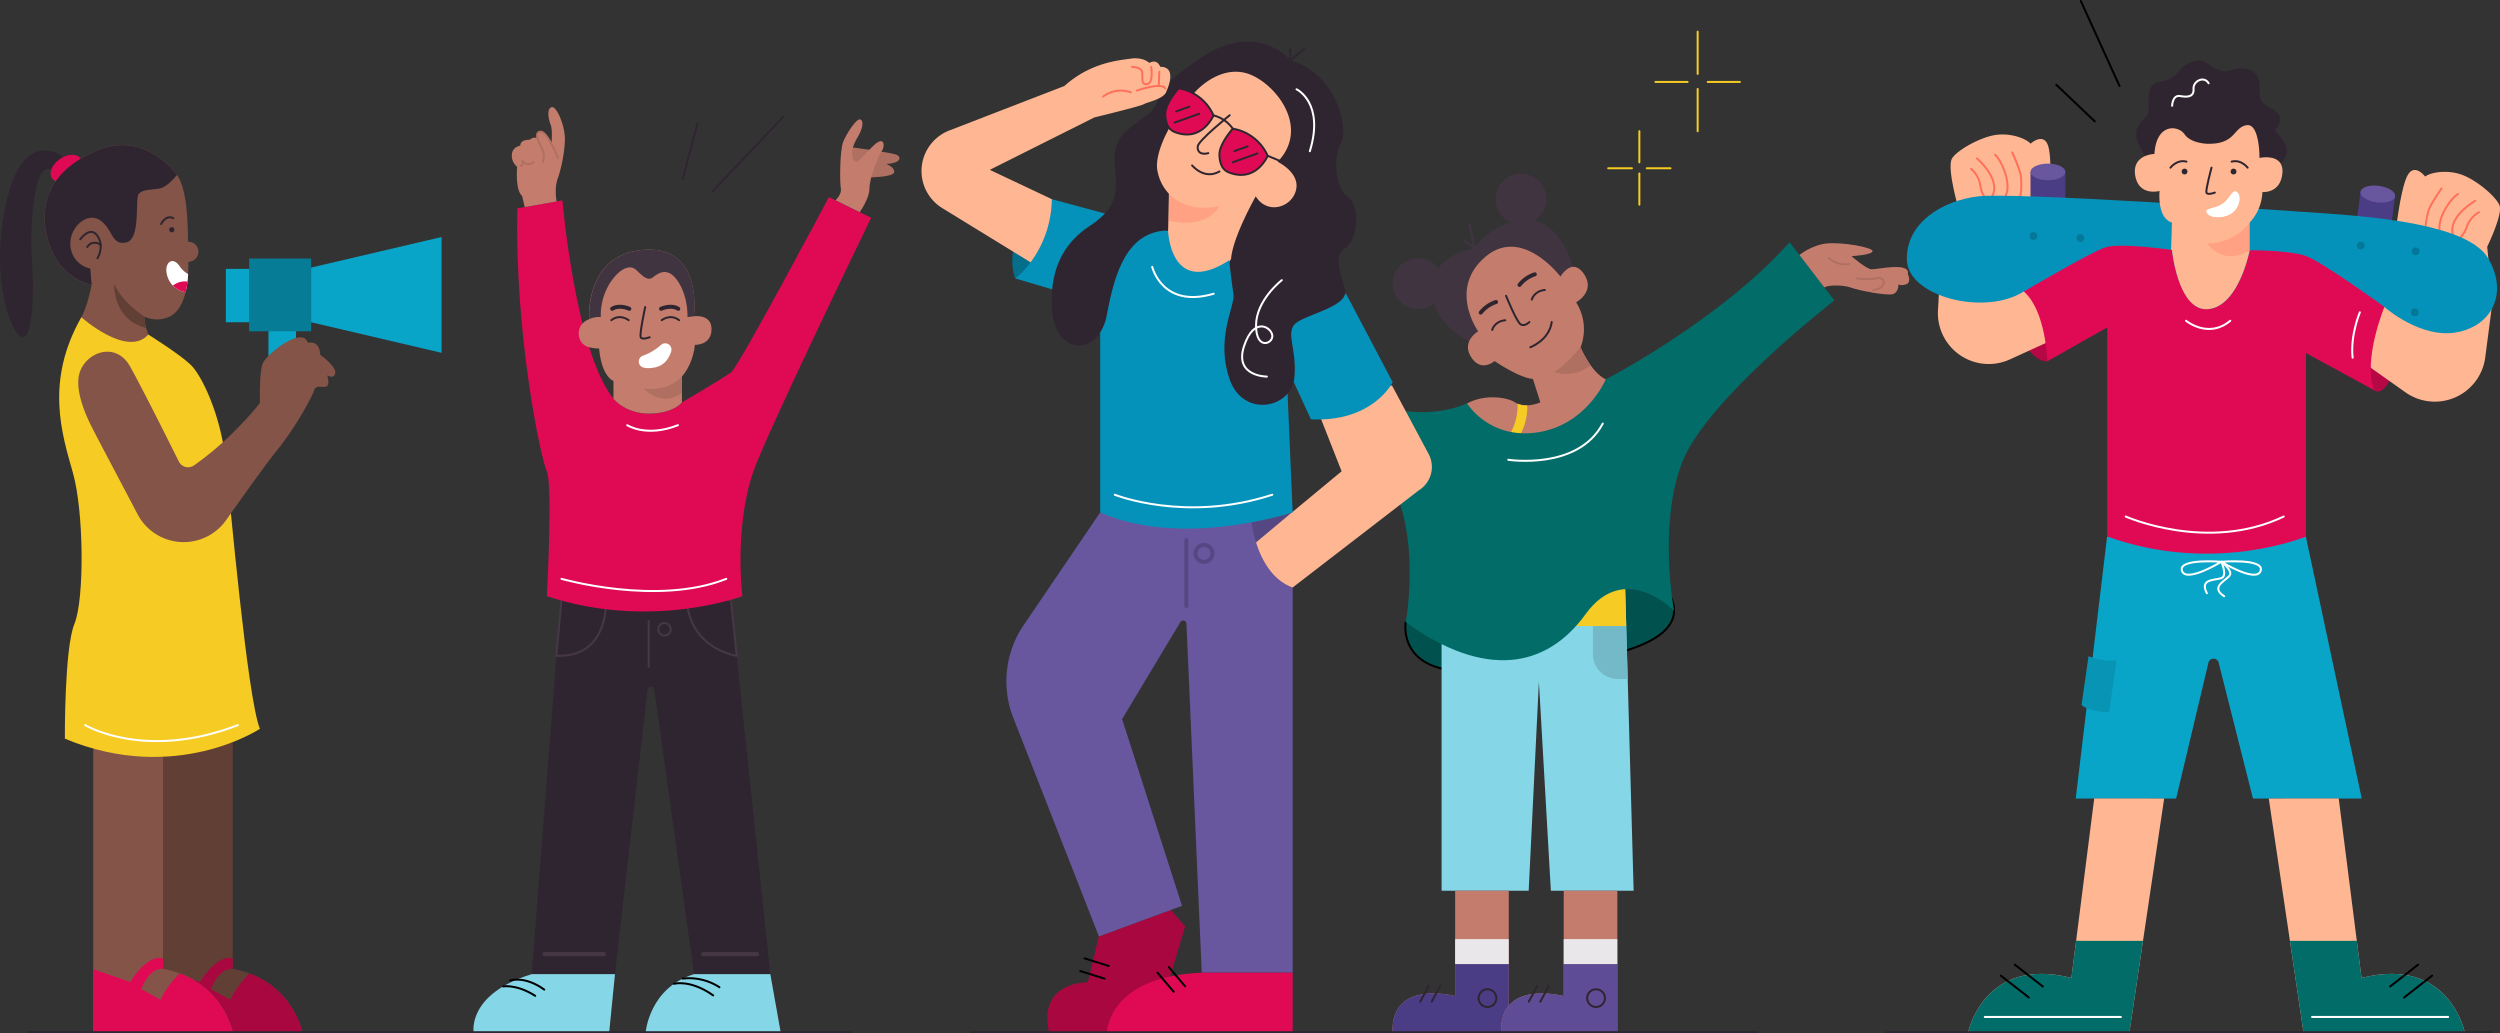 <svg id="Layer_2" data-name="Layer 2" xmlns="http://www.w3.org/2000/svg" viewBox="0 0 1243.45 513.91"><rect x="0" y="0" width="1243.45" height="513.91" fill="#333333" stroke="none"/><defs><style>.cls-1{fill:#835447;}.cls-2{fill:#2f2530;}.cls-3,.cls-34{fill:#e00a54;}.cls-10,.cls-20,.cls-21,.cls-22,.cls-23,.cls-25,.cls-32,.cls-36,.cls-4,.cls-41,.cls-5{fill:none;}.cls-21,.cls-34,.cls-4{stroke:#2f2530;}.cls-10,.cls-16,.cls-20,.cls-21,.cls-22,.cls-23,.cls-24,.cls-25,.cls-32,.cls-33,.cls-34,.cls-36,.cls-4,.cls-41,.cls-5,.cls-6{stroke-linecap:round;stroke-linejoin:round;}.cls-5{stroke:#f5cb24;}.cls-11,.cls-6{fill:#fff;}.cls-16,.cls-23,.cls-6{stroke:#000;}.cls-7{fill:#623f35;}.cls-8{fill:#a8083f;}.cls-9{fill:#f5cb24;}.cls-10{stroke:#fff;}.cls-12{fill:#09a5c8;}.cls-13{fill:#077c96;}.cls-14{fill:#403441;}.cls-15,.cls-24{fill:#c47d6c;}.cls-16{fill:#01514e;}.cls-17{fill:#85d6e6;}.cls-18{fill:#016c68;}.cls-19{fill:#b07061;}.cls-20,.cls-22{stroke:#463747;}.cls-21,.cls-22,.cls-32{stroke-width:2px;}.cls-24,.cls-25{stroke:#b07061;}.cls-26,.cls-33{fill:#ffb793;}.cls-27{fill:#ff705b;opacity:0.3;}.cls-28{fill:#68579f;}.cls-29{fill:#554782;}.cls-30{fill:#046e8b;}.cls-31{fill:#0592ba;}.cls-32{stroke:#554782;}.cls-33,.cls-41{stroke:#ff705b;}.cls-35{fill:#73b9c7;}.cls-36{stroke:#403441;}.cls-37{fill:#4b3c86;}.cls-38{fill:#e9e7e9;}.cls-39{fill:#5e4d96;}.cls-40{fill:#b50844;}.cls-42{fill:#0895b5;}.cls-43{fill:#047899;}</style></defs><path class="cls-1" d="M121.4,141.29a5,5,0,0,1-5,5h0c0,2.11,0,4.17-.11,6.16v0a50.53,50.53,0,0,1-1.28,9c-1.42,5.83-4,10.25-7.9,12.06a14.37,14.37,0,0,1-12.61,0,22.57,22.57,0,0,0,.92,5.7,32.93,32.93,0,0,0,1.08,3.3l3.79,4.43-.94,7.38-26.14-4.16L60.52,182.5l2.65-8.64c3-5.12,5.11-16.1,5.11-16.1-5.68-.95-20.08-7.39-22.92-27.85S55,97.33,72.07,90.52s31.25,3.22,38.07,11.74c.21.26.41.54.61.83,4.8,7,5.32,21.3,5.49,33.24l.19,0A5,5,0,0,1,121.4,141.29Z" transform="translate(-22.71 -16.09)"/><path class="cls-2" d="M54.61,94.47S35,78,26,116s2.57,68.36,8.22,67.84,5.22-29.71,4.41-37.85-.72-50.27,9.72-45.59Z" transform="translate(-22.71 -16.09)"/><ellipse class="cls-3" cx="55.6" cy="100.38" rx="8.62" ry="5.67" transform="matrix(0.82, -0.57, 0.57, 0.82, -69.84, 33.15)"/><line class="cls-4" x1="346.81" y1="61.67" x2="339.59" y2="89.01"/><line class="cls-4" x1="354.33" y1="95.24" x2="389.6" y2="58.04"/><line class="cls-5" x1="844.38" y1="15.76" x2="844.38" y2="36.76"/><line class="cls-5" x1="844.38" y1="44.26" x2="844.38" y2="65.26"/><line class="cls-5" x1="849.38" y1="40.76" x2="865.38" y2="40.76"/><line class="cls-5" x1="839.38" y1="40.76" x2="823.38" y2="40.76"/><line class="cls-5" x1="815.38" y1="65.24" x2="815.38" y2="80.74"/><line class="cls-5" x1="815.38" y1="86.28" x2="815.38" y2="101.78"/><line class="cls-5" x1="819.07" y1="83.7" x2="830.88" y2="83.7"/><line class="cls-5" x1="811.69" y1="83.7" x2="799.88" y2="83.7"/><line class="cls-6" x1="1054.21" y1="42.78" x2="1034.96" y2="0.5"/><line class="cls-6" x1="1041.88" y1="60.35" x2="1022.76" y2="42.17"/><path class="cls-2" d="M110.75,103.09c-2,2.43-5.57,6.25-8.74,6.76-4.69.75-8.33.45-10.3,2.72S92.92,135,85.5,136.66s-6.36-6.21-12.88-10.91-15.91,3.64-14.85,13a12.45,12.45,0,0,0,9.85,10.91l.66,8.07c-5.68-.95-20.08-7.39-22.92-27.85S55,97.33,72.07,90.52s31.25,3.22,38.07,11.74C110.35,102.52,110.55,102.8,110.75,103.09Z" transform="translate(-22.71 -16.09)"/><path class="cls-4" d="M62.64,135.09s5-7,8.57-1.62,0,11.06,0,11.06" transform="translate(-22.71 -16.09)"/><path class="cls-4" d="M72.79,138a4.3,4.3,0,0,0-6.67.95" transform="translate(-22.71 -16.09)"/><path class="cls-7" d="M95.42,179.2c-16.83-4.19-15.94-22-15.94-22,4.08,9.53,15,16.28,15,16.28A22.57,22.57,0,0,0,95.42,179.2Z" transform="translate(-22.71 -16.09)"/><circle class="cls-2" cx="85.44" cy="114.27" r="1.3"/><path class="cls-4" d="M102.84,127.51s2.27-4.79,6-2.91" transform="translate(-22.71 -16.09)"/><path class="cls-7" d="M103.78,386.14V529.5h69.39s-5.06-25.94-34.7-31.56V380.73Z" transform="translate(-22.71 -16.09)"/><path class="cls-8" d="M173.16,529.5H103.78V498.12l18.36,6.39c9.51-14.91,16.33-11.63,16.33-11.63v5.06c-7.27-.34-10.76,10.18-10.76,10.18l9.67,5.25c2.14-6.07,9.41-13.12,9.41-13.12A42.26,42.26,0,0,1,173.16,529.5Z" transform="translate(-22.71 -16.09)"/><path class="cls-1" d="M138.47,529.5H69.09V386.14l34.69,3.37V497.94a50,50,0,0,1,8.32,2.31A42.26,42.26,0,0,1,138.47,529.5Z" transform="translate(-22.71 -16.09)"/><path class="cls-3" d="M138.47,529.5H69.09V498.12l18.36,6.39c9.51-14.91,16.33-11.63,16.33-11.63v5.06C96.51,497.6,93,508.12,93,508.12l9.67,5.25c2.14-6.07,9.41-13.12,9.41-13.12A42.26,42.26,0,0,1,138.47,529.5Z" transform="translate(-22.71 -16.09)"/><path class="cls-9" d="M63.17,173.86s22.76,20.38,33.33,8.64c0,0,15.53,9.7,21.09,15.05s14.79,24.84,17.24,46.87,10.77,118,17.14,134.17c0,0-41.94,27.91-97,4.9,0,0-.28-44.86,4.76-57.12s4.69-55.88-.72-75S44.94,205.94,63.17,173.86Z" transform="translate(-22.71 -16.09)"/><path class="cls-10" d="M65.07,376.76s29.67,17.87,75.94,0" transform="translate(-22.71 -16.09)"/><path class="cls-11" d="M116.29,152.42v0c-.07,1.26-.18,2.5-.33,3.7a45.5,45.5,0,0,1-.95,5.3,11.34,11.34,0,0,1-6.35-3.3c-3.12-3.26-3.77-7.92-2.8-10.11,1.57-3.55,4.69-1.94,6.21.51A12.43,12.43,0,0,0,116.29,152.42Z" transform="translate(-22.71 -16.09)"/><rect class="cls-12" x="133.53" y="161.78" width="13.71" height="22.49"/><rect class="cls-13" x="123.9" y="128.59" width="30.84" height="36.19"/><path class="cls-14" d="M805.05,148.79S799,125,781.85,125.59s-25.77,13.92-25.77,13.92-23,3.6-21.19,22.53,24.72,26.77,24.72,26.77Z" transform="translate(-22.71 -16.09)"/><path class="cls-15" d="M821.41,204.74l-2,34.07s-22.59,3.89-23.15,3.89-32,.74-32,.74l-15-24.44c8-7,21.66-6.11,27-2.78a8.73,8.73,0,0,0,1.29.66,11.2,11.2,0,0,0,4.81.81,18.69,18.69,0,0,0,6.49-1.47l-3.7-11.66c-7-.56-19.07-8.89-19.07-8.89s-6.67,5.92-11.67-2,3.52-12.78,3.52-12.78-15-20.92,3.33-36.85,37.59,9.63,37.59,9.63,5.75-10,11.69-1.3-3.91,14.08-3.91,14.08a25,25,0,0,1,2.22,22.4,50.39,50.39,0,0,0,5.07,9C818.05,203.59,821.41,204.74,821.41,204.74Z" transform="translate(-22.71 -16.09)"/><path class="cls-9" d="M776.74,235.44l-4.81-.77a27.81,27.81,0,0,0,5.58-17.79,11.2,11.2,0,0,0,4.81.81A27.78,27.78,0,0,1,776.74,235.44Z" transform="translate(-22.71 -16.09)"/><path class="cls-16" d="M721.86,325.61s-4.6,26.33,34.93,24.25,98.15-7.54,98.55-29.89-45.84-22.82-45.84-22.82L758.87,315Z" transform="translate(-22.71 -16.09)"/><polygon class="cls-17" points="812.54 443.04 771.37 443.04 765.42 339.02 760.33 443.04 717.02 443.04 717.02 309.3 807.88 276.19 808.86 311.38 812.54 443.04"/><polygon class="cls-9" points="808.86 311.38 717.02 311.38 717.02 309.3 807.88 276.19 808.86 311.38"/><path class="cls-18" d="M719.47,220.19s16.95,3.49,32.91-3.45c0,0,11.06,18.14,35.34,14.36s33.69-26.36,33.69-26.36,56.76-29.26,91.4-68.2l22.29,29s-63.65,49.15-75.73,80.57-4,73.86-4,73.86-24.44-25.52-44.05,1.61-50.22,32.22-89.43,4c0,0,6.72-36-4.56-63.39Z" transform="translate(-22.71 -16.09)"/><path class="cls-10" d="M772.89,244.77s34.64,5.37,47-18" transform="translate(-22.71 -16.09)"/><path class="cls-19" d="M813.88,197.82c-9.37,7.09-18.15,3.22-18.15,3.22,5.78-3.28,13.08-12.23,13.08-12.23A50.39,50.39,0,0,0,813.88,197.82Z" transform="translate(-22.71 -16.09)"/><path class="cls-4" d="M783.87,188.81s9.4-3.5,10.64-12.55" transform="translate(-22.71 -16.09)"/><rect class="cls-12" x="112.33" y="133.73" width="11.56" height="26.56"/><polygon class="cls-12" points="154.74 133.09 154.74 146.68 154.74 160.28 219.63 175.49 219.63 146.68 219.63 117.88 154.74 133.09"/><path class="cls-1" d="M70.48,232.63c-.46-1.37-10.26-17.32-8.66-28.94s18-18.92,25.63-5.25c5.9,10.57,18.69,36.11,24.2,47.19a5.15,5.15,0,0,0,7.58,1.92A151.4,151.4,0,0,0,137,232.86C147.74,222.38,152,216.45,152,216.45s-.46-15.21,1.46-19.73,19.65-18.78,22.43-10.09c0,0,5.74-1.74,6.09,5.91,0,0,8,5.74,7.48,9.05s-4,1.21-4,1.21,1.56,4.87-.53,5.57-5-1.22-6.08,2.09-9.22,18.43-18.61,29.91c-4.26,5.21-14.82,19.91-25.07,34.43a25.86,25.86,0,0,1-44-2.9Z" transform="translate(-22.71 -16.09)"/><path class="cls-2" d="M302,310.05,287.14,500.61h41.45L344.8,359.12a1.67,1.67,0,0,1,3.32,0l19.82,141.53h37.92L385.74,310.05Z" transform="translate(-22.71 -16.09)"/><path class="cls-20" d="M324.12,314s2.08,29.27-24.67,28.26L302,314Z" transform="translate(-22.71 -16.09)"/><path class="cls-20" d="M389.14,342.26s-23.38-3.09-24.92-28.28l22,.43Z" transform="translate(-22.71 -16.09)"/><path class="cls-3" d="M327.86,214.42s5.9,7.53,18,7.38,16.06-5.57,16.06-5.57,20.56-12.13,24.41-14.91S435,114.13,435,114.13l21,10.26s-52.36,107.85-58.75,126.68-7.25,43-5.31,61.53c0,0-45.47,17.15-97.25,0,0,0,3.06-55.17,0-62s-16-67.83-14.64-130.88l22.38-4S308.82,190.8,327.86,214.42Z" transform="translate(-22.71 -16.09)"/><path class="cls-15" d="M376.6,180c-.17,7.93-8.26,7.6-8.26,7.6-1.16,10.4-6.45,15.69-6.45,15.69v12.93s-4,5.42-16.06,5.57-18-7.38-18-7.38v-8.81c-6.45-3.3-7.11-16.19-7.11-16.19a17,17,0,0,1-5-.63,6.59,6.59,0,0,1-5.1-6.14,7.1,7.1,0,0,1,1.8-5.61,8.1,8.1,0,0,1,3.33-2.16s-2.48-32.38,27.26-34.53,24.78,33.05,24.78,33.05S376.76,172.07,376.6,180Z" transform="translate(-22.71 -16.09)"/><path class="cls-19" d="M361.89,203.3s-5.83,7.68-19,6c0,0,8.64,9.87,19,2.23Z" transform="translate(-22.71 -16.09)"/><path class="cls-4" d="M343.62,168.83s-2.94,13.52-2.23,15,4.44,0,4.44,0" transform="translate(-22.71 -16.09)"/><path class="cls-11" d="M342.5,193a27,27,0,0,0,9-5.36,3.11,3.11,0,0,1,5.05,3.21c-1.22,4-3.92,7.73-9.72,8.24a10.73,10.73,0,0,1-4-.15A3.1,3.1,0,0,1,342.5,193Z" transform="translate(-22.71 -16.09)"/><path class="cls-4" d="M351.84,175.35s4.27-3.45,8.63,0" transform="translate(-22.71 -16.09)"/><path class="cls-21" d="M351.51,169.68s4.93-2.3,8.55,0" transform="translate(-22.71 -16.09)"/><path class="cls-4" d="M335.4,175.35s-4.27-3.45-8.62,0" transform="translate(-22.71 -16.09)"/><path class="cls-21" d="M335.73,169.68s-4.93-2.3-8.54,0" transform="translate(-22.71 -16.09)"/><path class="cls-10" d="M302,304s47.67,13.65,81.94,0" transform="translate(-22.71 -16.09)"/><line class="cls-22" x1="270.73" y1="474.57" x2="300.4" y2="474.57"/><line class="cls-22" x1="349.76" y1="474.57" x2="376.58" y2="474.57"/><line class="cls-20" x1="322.67" y1="331.66" x2="322.67" y2="308.91"/><circle class="cls-20" cx="330.5" cy="312.99" r="3.11"/><path class="cls-10" d="M334.68,227.56s9.48,6.26,25.23,0" transform="translate(-22.71 -16.09)"/><path class="cls-14" d="M367.84,173.4l-3.2.41s.47-9.73-4.58-17.54-9.75-4.43-12.67-2.21-5.82-1.63-8.62-4-8-.58-12.94,7.23a30.57,30.57,0,0,0-4.31,16.49,11.27,11.27,0,0,0-5.72,1.07s-2.48-32.38,27.26-34.53S367.84,173.4,367.84,173.4Z" transform="translate(-22.71 -16.09)"/><path class="cls-17" d="M328.59,500.61l-2.88,28.89H258.29s-3.32-18.95,28.85-28.89Z" transform="translate(-22.71 -16.09)"/><path class="cls-17" d="M405.86,500.61,411,529.5H343.84s1.84-22.22,24.1-28.89Z" transform="translate(-22.71 -16.09)"/><path class="cls-23" d="M276.41,503.76s7.19-2.54,17,4.55" transform="translate(-22.71 -16.09)"/><path class="cls-23" d="M273,506.71s6.66-1.21,15.9,4.68" transform="translate(-22.71 -16.09)"/><path class="cls-23" d="M362.29,502.82a27.72,27.72,0,0,1,18.24,4.3" transform="translate(-22.71 -16.09)"/><path class="cls-23" d="M357.92,505.41s8-2.34,19.5,5.76" transform="translate(-22.71 -16.09)"/><path class="cls-19" d="M445.23,89.23s21.62,2.76,23.77,4,1.53,4.1-5.54,4.41c0,0,4.31,1.53,4,4.09s-12.5,2.56-12.5,2.56l-11.78-4.5Z" transform="translate(-22.71 -16.09)"/><path class="cls-15" d="M450.3,121.61s4.87-6.67,4.87-11.9,4.5-16.39,6.14-18.54,1.44-7.68-3.68-3.07-8.51,10.45-10.25,7.78-.92-6.86,1.74-11.26,3.38-8.3,1.54-9.12-7,7.07-8.61,11.27-1.74,20.08-1.12,23-2.65,5.91-2.65,5.91Z" transform="translate(-22.71 -16.09)"/><path class="cls-15" d="M299.55,116.27s-1.29-6.34.6-11.5,3.78-14.92,3.48-20.78-4-15.07-6.46-14.61-1.89,5.46-.6,8.65.2,11.92.2,11.92S290,81.72,286.26,85.6c0,0-4.85-.27-4.72,2.9,0,0-4.13.64-4.25,4.63a7.17,7.17,0,0,0,2.63,5.93s-1.05,11.52,2.46,14.44l1.32,5.59Z" transform="translate(-22.71 -16.09)"/><path class="cls-24" d="M300.24,94.66s-5.37-13.84-8.94-13.06.39,6.92,1.48,9.48a8.53,8.53,0,0,1-.08,5.6" transform="translate(-22.71 -16.09)"/><path class="cls-25" d="M281.77,98.52s1.1-.28.89-2.48a3.33,3.33,0,0,0,5.31.64" transform="translate(-22.71 -16.09)"/><path class="cls-2" d="M634,144.87s1.19,11.33,2.17,17.31S627.39,183.47,634,204s31,15.3,32.5,0-5.4-23.45,1.76-27.89,25.66-8.14,23.44-16.29-6.05-16.78.19-20.48,7.71-21,1.05-25.53S686,92.9,689.74,87s-1.37-33.83-25.24-41c0,0-16.3-19.74-44-1.47s-18.1,20.48-26,27.64-19,10.12-17.27,26.16-.25,22-12.84,30.36-20.23,22-18.26,42.94,23.2,22.21,27.15,1,10.1-40.77,29.36-41.86Z" transform="translate(-22.71 -16.09)"/><path class="cls-26" d="M617.06,61.91s11-12.78,24.67-9.63,33.61,26.43,16.46,44.28c0,0,11.37,5.43,9.1,14.18s-14.36,12.18-20,3c0,0-11.55,20.42-12.25,31.1L624,162.18l-10.8-4.58-9.49-5.23-10.47-10.48,10.47-11.13.4-18.3a22.51,22.51,0,0,1-5.84-12.23C597.27,92.72,603.06,77.79,617.06,61.91Z" transform="translate(-22.71 -16.09)"/><path class="cls-27" d="M604.08,112.46s8.6,10.1,25.16,6c0,0-5,11.84-25.16,7.49Z" transform="translate(-22.71 -16.09)"/><path class="cls-8" d="M569.22,481.85l-5.45,22.79s-25-.51-19.32,24.86h52l15.74-52.63-7.13-8.22Z" transform="translate(-22.71 -16.09)"/><path class="cls-28" d="M665.65,270.93V499.87H620.44l-7.62-173.63a1.63,1.63,0,0,0-3-.77l-29,48.28,29.8,92.87-41.33,15.23L526.69,373.07A49.75,49.75,0,0,1,531.87,327l38.06-56.05Z" transform="translate(-22.71 -16.09)"/><path class="cls-29" d="M665.65,270.93v37.32c-10.45-3.74-15.68-14.37-18.21-22.44a57,57,0,0,1-2.21-9.94l20-4.84Z" transform="translate(-22.71 -16.09)"/><path class="cls-26" d="M728.34,260l-62.69,48.3c-10.45-3.74-15.68-14.37-18.21-22.44L665.24,271,690,250.51l-11.4-29L715,207.72l18.25,34.12A13.66,13.66,0,0,1,728.34,260Z" transform="translate(-22.71 -16.09)"/><path class="cls-30" d="M527.7,154.57s-4.32-8.85,1.69-23.81,16.46-15.61,16.46-15.61l2.94,21-9.24,18.45Z" transform="translate(-22.71 -16.09)"/><path class="cls-31" d="M564.36,128.69c-10.09,6.73-17,16.78-18.33,31.31l-18.33-5.43s17.52-12.83,18.15-39.42l26.43,7.13A44.05,44.05,0,0,1,564.36,128.69Z" transform="translate(-22.71 -16.09)"/><path class="cls-31" d="M663.12,211.87l2.53,59.06s-55,18.15-95.72,0V181.49a24.86,24.86,0,0,0,3.32-8.87c4-21.23,10.1-40.77,29.36-41.86l1.1.49c.27,4.06,3.18,31.83,30.37,14.28.27,2.51,1.26,11.53,2.1,16.65,1,6-8.79,21.29-2.17,41.78C639.28,220.3,655.87,220.31,663.12,211.87Z" transform="translate(-22.71 -16.09)"/><path class="cls-31" d="M715.39,206.18s-9.7,20-40.66,18.46L666.16,206a13.19,13.19,0,0,0,.35-2c1.51-15.3-5.4-23.45,1.76-27.89,6.45-4,22.16-7.41,23.52-14l.45.14Z" transform="translate(-22.71 -16.09)"/><path class="cls-10" d="M577.16,262.16s35.21,14.09,78.37,0" transform="translate(-22.71 -16.09)"/><line class="cls-32" x1="590.07" y1="268.6" x2="590.07" y2="301.4"/><circle class="cls-32" cx="598.83" cy="275.25" r="4.21"/><path class="cls-3" d="M665.65,499.87V529.5H573.31s.29-27.63,47.13-29.63Z" transform="translate(-22.71 -16.09)"/><line class="cls-23" x1="581.37" y1="481.05" x2="589.48" y2="490.6"/><line class="cls-23" x1="575.69" y1="483.77" x2="583.8" y2="493.31"/><line class="cls-23" x1="539.46" y1="476.68" x2="551.5" y2="480.47"/><line class="cls-23" x1="537.33" y1="482.98" x2="549.37" y2="486.78"/><polyline class="cls-4" points="641.71 24.43 641.78 29.91 648.69 24.43"/><path class="cls-10" d="M667.59,60.5s14,6.62,6.61,30.79" transform="translate(-22.71 -16.09)"/><path class="cls-10" d="M595.79,148.82s5,20.94,30.58,13.36" transform="translate(-22.71 -16.09)"/><path class="cls-10" d="M660.25,155.44s-12.81,9.91-12.81,22.51,8.55,9.09,8.09,5-9.12-9.71-14.08,5.37,11.36,15.08,11.36,15.08" transform="translate(-22.71 -16.09)"/><path class="cls-4" d="M615.65,98.37s6,7.39,13.59,3" transform="translate(-22.71 -16.09)"/><path class="cls-4" d="M634.33,73.42s-15.57,12.47-15.9,15.5,2,4.25,5.25,3.34" transform="translate(-22.71 -16.09)"/><path class="cls-26" d="M602.93,61.36c-.95,3.9-9.35,5.41-11.27,6.53S567,74.5,567,74.5l-52,26.07,30.88,14.58a54,54,0,0,1-10.55,31.42l-44-27A21.63,21.63,0,0,1,494.85,81l57.26-22.13c12.94-11.63,26.71-12.72,33-13.62s9.24,2.14,9.24,2.14c4.16-2.25,5.4,1.92,5.4,1.92C608.78,49.2,602.93,61.36,602.93,61.36Z" transform="translate(-22.71 -16.09)"/><path class="cls-33" d="M571.41,64.09A14.73,14.73,0,0,1,585.11,62" transform="translate(-22.71 -16.09)"/><path class="cls-33" d="M585.78,49.37s4.52.07,5,2.41-.91,6.65,2.45,6.19,2.07-8.6,2.07-8.6" transform="translate(-22.71 -16.09)"/><path class="cls-33" d="M588.12,61.17s12.14-4.4,14.18-1.09" transform="translate(-22.71 -16.09)"/><line class="cls-33" x1="576.34" y1="42.75" x2="576.64" y2="35.69"/><path class="cls-34" d="M608.93,60a23.19,23.19,0,0,1,17.35,13.48S620.56,87.1,607,81.74A6.62,6.62,0,0,1,603.23,78a14.39,14.39,0,0,1-.93-5.24C602.29,67.47,608.93,60,608.93,60Z" transform="translate(-22.71 -16.09)"/><path class="cls-34" d="M635.87,80.1a23.19,23.19,0,0,1,17.35,13.49s-5.71,13.6-19.32,8.24a6.61,6.61,0,0,1-3.73-3.71,14.43,14.43,0,0,1-.93-5.24C629.23,87.57,635.87,80.1,635.87,80.1Z" transform="translate(-22.71 -16.09)"/><path class="cls-4" d="M626.28,73.49a16.71,16.71,0,0,1,9.59,6.61" transform="translate(-22.71 -16.09)"/><line class="cls-4" x1="630.51" y1="77.49" x2="639.49" y2="81.24"/><line class="cls-4" x1="585.03" y1="55.41" x2="591.57" y2="53.05"/><line class="cls-4" x1="584.2" y1="60.98" x2="596.5" y2="56.56"/><line class="cls-4" x1="613.98" y1="75.14" x2="620.53" y2="72.79"/><line class="cls-4" x1="613.16" y1="80.72" x2="625.45" y2="76.3"/><path class="cls-35" d="M815,327.47v13.94a12.37,12.37,0,0,0,12.38,12.37h4.9l-.74-26.31Z" transform="translate(-22.71 -16.09)"/><circle class="cls-14" cx="756.51" cy="99.04" r="12.65"/><circle class="cls-14" cx="705.32" cy="141.1" r="12.65"/><polyline class="cls-36" points="728.38 119.52 733.37 123.42 730.87 111.68"/><path class="cls-4" d="M771.8,163.22s5.32,13.26,7.38,14.29,4.21-1.25,4.21-1.25" transform="translate(-22.71 -16.09)"/><path class="cls-4" d="M784.59,165.13s1-4.26,6.48-4.82" transform="translate(-22.71 -16.09)"/><path class="cls-4" d="M764.9,180.19s1-4.27,6.49-4.82" transform="translate(-22.71 -16.09)"/><path class="cls-21" d="M778.47,157.81a16.09,16.09,0,0,1,7.6-5.28" transform="translate(-22.71 -16.09)"/><path class="cls-21" d="M759.2,171.58a16.09,16.09,0,0,1,7.6-5.28" transform="translate(-22.71 -16.09)"/><path class="cls-15" d="M917.71,142.92s6-4.94,13.53-5.73,23.08,1.91,22.85,3.83-10.47,2.48-10.47,2.48,7.21,6.41,10,6.53,19.37-3.83,18,2.36c0,0,2,4.05-.79,5.07s-3.83,0-3.83,0,.12,4.16-2.92,4.95-16.89-1.8-20.72-3.26-11.87-1.35-13.25-.06Z" transform="translate(-22.71 -16.09)"/><path class="cls-24" d="M932.36,144.4a12,12,0,0,0,10,3" transform="translate(-22.71 -16.09)"/><path class="cls-24" d="M946.35,154.58s5.74.83,9,0,5.17.95,3.95,3.25-4.91,2.55-4.91,2.55" transform="translate(-22.71 -16.09)"/><path class="cls-15" d="M773.14,459.13V529.5H715.32c-.81-26.55,31.15-18,31.15-18V459.13Z" transform="translate(-22.71 -16.09)"/><path class="cls-37" d="M773.14,495.59V529.5H715.32c-.81-26.55,31.15-18,31.15-18V495.59Z" transform="translate(-22.71 -16.09)"/><circle class="cls-4" cx="739.84" cy="496.45" r="4.42"/><rect class="cls-38" x="723.75" y="467.1" width="26.67" height="12.4"/><line class="cls-4" x1="706.38" y1="498.22" x2="710.66" y2="490.25"/><line class="cls-4" x1="712.12" y1="498.22" x2="716.4" y2="490.25"/><path class="cls-15" d="M827.14,459.13V529.5H769.32c-.81-26.55,31.15-18,31.15-18V459.13Z" transform="translate(-22.71 -16.09)"/><path class="cls-39" d="M827.14,495.59V529.5H769.32c-.81-26.55,31.15-18,31.15-18V495.59Z" transform="translate(-22.71 -16.09)"/><circle class="cls-4" cx="793.84" cy="496.45" r="4.42"/><rect class="cls-38" x="777.75" y="467.1" width="26.67" height="12.4"/><line class="cls-4" x1="760.38" y1="498.22" x2="764.66" y2="490.25"/><line class="cls-4" x1="766.12" y1="498.22" x2="770.4" y2="490.25"/><path class="cls-6" d="M1141.64,126.79s-6.62,9.74-21.47,9.21c0,0,10.07,10,21.47,4.56Z" transform="translate(-22.71 -16.09)"/><path class="cls-12" d="M1070.74,282.93l-15.61,130.32h49.94l16.08-67.58a2.61,2.61,0,0,1,5.07,0l17.07,67.61h54.1l-27.8-130.32Z" transform="translate(-22.71 -16.09)"/><path class="cls-40" d="M1041,195.8s-7.7,1.32-14.6-15.09l20.24-8.58Z" transform="translate(-22.71 -16.09)"/><path class="cls-40" d="M1203.57,210.22s5.25,5.35,11.78-14.66l-25.48-9.27Z" transform="translate(-22.71 -16.09)"/><path class="cls-26" d="M1043.42,185.24l-21,9.6a25.3,25.3,0,0,1-35.8-24.44l1.61-28.23,7.64-26s-4.72-17.21-2.25-21.29S1008.08,84,1016,83.12s15,2.35,16.66,4.45c0,0,6.36-5.8,8.68.86s.71,28.89.71,28.89Z" transform="translate(-22.71 -16.09)"/><path class="cls-41" d="M1003.08,100.05a13.68,13.68,0,0,1,4.6,8.26c.77,5.29,4.6,11.27,6.67,3.38S1006,94.88,1006,94.88" transform="translate(-22.71 -16.09)"/><path class="cls-41" d="M1013.6,113.81s5.07,5.31,7.14-1.46-3.1-17.19-5.73-19.25" transform="translate(-22.71 -16.09)"/><path class="cls-41" d="M1023.56,91.87s3.66,8,4.22,11.46.57,13.72-2.11,12.87l-5.79-1.91" transform="translate(-22.71 -16.09)"/><path class="cls-26" d="M1200.29,197.89l18.84,13.33a25.3,25.3,0,0,0,39.7-17.41l3.64-28-2.68-27s7.82-16,6.15-20.5-12.19-13.35-19.8-15.66-15.22-.48-17.19,1.28c0,0-5.17-6.87-8.68-.75s-6,28.26-6,28.26Z" transform="translate(-22.71 -16.09)"/><path class="cls-33" d="M1255.7,121.64a13.66,13.66,0,0,0-6.06,7.27c-1.72,5.05-6.6,10.23-7.18,2.09s11.33-15,11.33-15" transform="translate(-22.71 -16.09)"/><path class="cls-41" d="M1242.8,133.22s-6,4.27-6.73-2.76,6.22-16.32,9.19-17.86" transform="translate(-22.71 -16.09)"/><path class="cls-41" d="M1237.09,109.82s-5.08,7.17-6.28,10.48-3.09,13.37-.3,13l6-.81" transform="translate(-22.71 -16.09)"/><rect class="cls-37" x="1009.93" y="85.51" width="17.35" height="13.42"/><ellipse class="cls-28" cx="1018.6" cy="85.51" rx="8.67" ry="4.13"/><rect class="cls-37" x="1195.84" y="112.56" width="17.35" height="13.42" transform="translate(2.68 -170.23) rotate(7.4)"/><ellipse class="cls-28" cx="1205.38" cy="112.62" rx="4.13" ry="8.67" transform="translate(915.74 1277.36) rotate(-82.6)"/><path class="cls-31" d="M1208.62,168.74s18.31,16.26,36.5,12.55,24.88-20.61,15-36.94-54.57-20.23-80.37-22.09-155.38-10.59-173.12-8.51-35.94,13.13-35.48,31.56,38.85,28.08,58.13,15.77l42.55,9.34,60.08,35,24.64-33.33Z" transform="translate(-22.71 -16.09)"/><path class="cls-3" d="M1103,140.43s3.13,31.07,18.28,29.38,20.41-29.25,20.41-29.25,19.84-.13,28.11,2.93,38.87,25.25,38.87,25.25-11,26.63-5,41.48l-34-18.52v91.23s-45.63,19.21-98.85,0v-104L1041,195.8s-.59-25.07-11.69-34.72c0,0,33.31-19.63,40.71-22S1103,140.43,1103,140.43Z" transform="translate(-22.71 -16.09)"/><path class="cls-2" d="M1089.72,93.67s-5.07-7-4.45-12.1,6.66-7.74,6.19-10.37-.61-12.85,3.26-13.78,8.67-1.7,11.14-5.26,9.42-8.06,14.31-4.8,8.14,5.26,12.47,3.56,12.85-1.4,13.78,6-1.55,9.28,5.89,13,4,8.83,2.16,10.23,12.54,9.75,1.4,18.11l-27.1,2.32s-18.73-.93-20.12-.62-18-2-18-2Z" transform="translate(-22.71 -16.09)"/><path class="cls-26" d="M1157.91,102.2c-.9,10.3-9.94,9.4-9.94,9.4a23.29,23.29,0,0,1-6.33,15.19v13.77s-5.26,27.57-20.41,29.25S1103,140.43,1103,140.43l-.44-.06.44-13.58c-7.59-2.35-6.15-15.73-6.15-15.73s-10.3,2.89-12.11-7.6c-1-5.85,2.09-8.55,5-9.79a14.28,14.28,0,0,1,4.55-1c.91-15.55,11.93-14.29,15-9.77s11.21,4.7,11.21,4.7c14.28.37,12.83-8,19.52-9.22s6.51,16.27,6.51,16.27,7.75-1.71,10.49,2.75A7.73,7.73,0,0,1,1157.91,102.2Z" transform="translate(-22.71 -16.09)"/><path class="cls-10" d="M1103.09,68.7s.09-5.56,4.07-4.82,6.85.19,6.57-3.61,5.19-6.66,7.5-2.77" transform="translate(-22.71 -16.09)"/><path class="cls-10" d="M1110,175.63s11.09,9.19,22,0" transform="translate(-22.71 -16.09)"/><path class="cls-10" d="M1196.45,171.44s-4.85,11.5-3.59,22.56" transform="translate(-22.71 -16.09)"/><path class="cls-10" d="M1080,273s40.71,18.11,78.58,0" transform="translate(-22.71 -16.09)"/><path class="cls-42" d="M1061.5,342.5s8.82,3.31,14,1.89l-3.78,26s-9.45-.15-13.7-3.62Z" transform="translate(-22.71 -16.09)"/><path class="cls-26" d="M1099.12,413.25l-10.52,70.8-6.75,45.45h-80.22s7.81-38.11,51.35-27l2.35-18.46,9-70.8Z" transform="translate(-22.71 -16.09)"/><path class="cls-18" d="M1088.6,484.05l-6.75,45.45h-80.22s7.81-38.11,51.35-27l2.35-18.46Z" transform="translate(-22.71 -16.09)"/><line class="cls-10" x1="987.2" y1="505.82" x2="1054.87" y2="505.82"/><line class="cls-6" x1="1002.11" y1="479.79" x2="1016.07" y2="490.68"/><line class="cls-6" x1="995.13" y1="485.24" x2="1009.09" y2="496.13"/><path class="cls-26" d="M1151.15,413.25l10.52,70.8,6.75,45.45h80.22s-7.81-38.11-51.35-27l-2.35-18.46-9-70.8Z" transform="translate(-22.71 -16.09)"/><path class="cls-18" d="M1161.67,484.05l6.75,45.45h80.22s-7.81-38.11-51.35-27l-2.35-18.46Z" transform="translate(-22.71 -16.09)"/><line class="cls-10" x1="1217.64" y1="505.82" x2="1149.97" y2="505.82"/><line class="cls-6" x1="1202.73" y1="479.79" x2="1188.77" y2="490.68"/><line class="cls-6" x1="1209.71" y1="485.24" x2="1195.75" y2="496.13"/><path class="cls-10" d="M1127.54,295.51s-21.61-1.79-19.56,4.48S1127.54,295.51,1127.54,295.51Z" transform="translate(-22.71 -16.09)"/><path class="cls-10" d="M1127.54,295.51s21.62-1.79,19.57,4.48S1127.54,295.51,1127.54,295.51Z" transform="translate(-22.71 -16.09)"/><path class="cls-10" d="M1127.54,295.51s2.58,5.58.83,7.6-12.34-.18-8,8.05" transform="translate(-22.71 -16.09)"/><path class="cls-10" d="M1127.54,295.51s5,3.62,4.43,6.23-10.86,5.86-3,10.91" transform="translate(-22.71 -16.09)"/><circle class="cls-43" cx="1174.19" cy="122.14" r="1.95"/><circle class="cls-43" cx="1201.49" cy="124.96" r="1.95"/><circle class="cls-43" cx="1201.05" cy="155.35" r="1.95"/><circle class="cls-43" cx="1011.39" cy="117.35" r="1.95"/><circle class="cls-43" cx="1034.73" cy="118.39" r="1.95"/><path class="cls-27" d="M1141.64,126.79a26.34,26.34,0,0,1-21,10.35s7.28,11.72,21,3.42Z" transform="translate(-22.71 -16.09)"/><path class="cls-4" d="M1122.68,99.48s-3,11-2.51,12.41,4.15,0,4.15,0" transform="translate(-22.71 -16.09)"/><circle class="cls-2" cx="1086.56" cy="85.32" r="1.45"/><path class="cls-4" d="M1102.27,99.48s3.16-4.24,7.93-3" transform="translate(-22.71 -16.09)"/><circle class="cls-2" cx="1110.92" cy="85.32" r="1.45"/><path class="cls-4" d="M1140.63,99.48s-3.16-4.24-7.93-3" transform="translate(-22.71 -16.09)"/><path class="cls-11" d="M1133.76,111.53c1.19-1.08,4.64,1.74,1.59,7.59-3.25,6.12-13.17,5.89-14.78,3-1.9-2.55,3.35-1.91,7.19-4.38S1132.21,112.23,1133.76,111.53Z" transform="translate(-22.71 -16.09)"/><path class="cls-11" d="M1133.76,111.53c1.19-1.08,4.64,1.74,1.59,7.59-3.25,6.12-13.17,5.89-14.78,3-1.9-2.55,3.35-1.91,7.19-4.38S1132.21,112.23,1133.76,111.53Z" transform="translate(-22.71 -16.09)"/><path class="cls-3" d="M116,156.14a45.5,45.5,0,0,1-.95,5.3,11.34,11.34,0,0,1-6.35-3.3,9.62,9.62,0,0,1,7.3-2Z" transform="translate(-22.71 -16.09)"/><line class="cls-4" x1="13.79" y1="513.41" x2="422.79" y2="513.41"/><line class="cls-4" x1="482.79" y1="513.41" x2="874.15" y2="513.41"/><line class="cls-4" x1="938.19" y1="513.41" x2="1239.09" y2="513.41"/></svg>